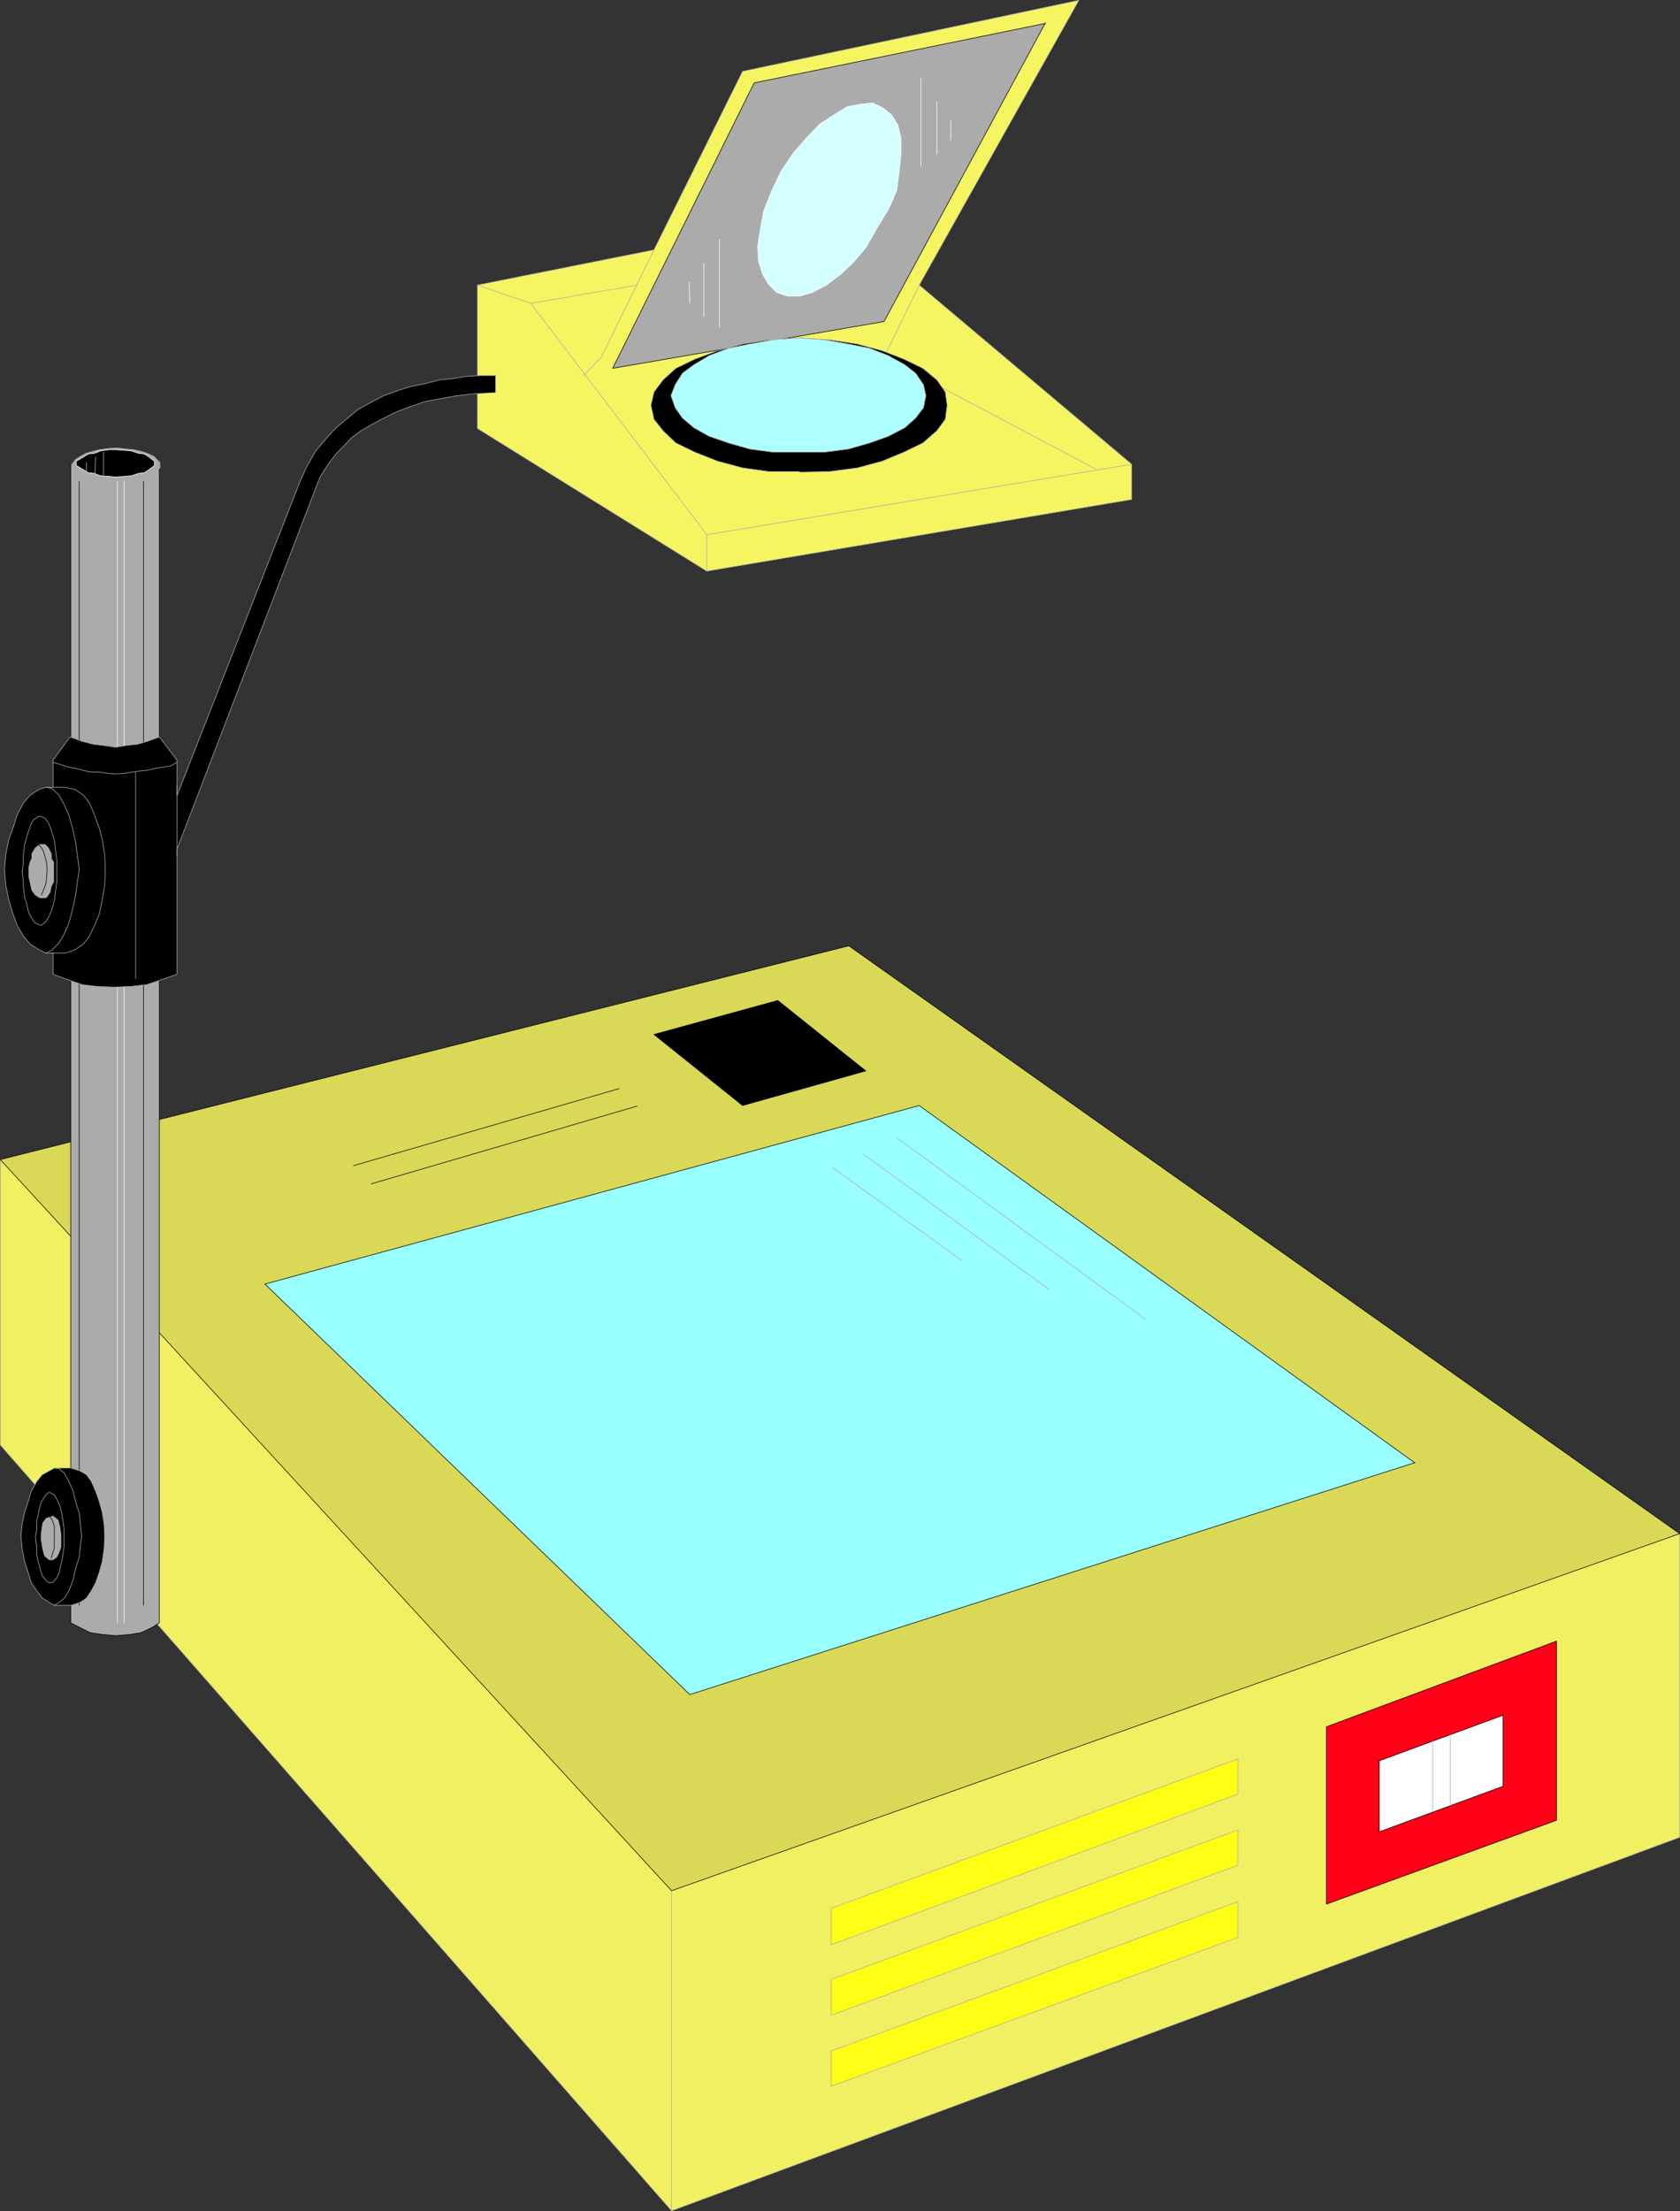 <?xml version="1.0" encoding="UTF-8" standalone="no"?>
<svg
   version="1.0"
   width="118.322mm"
   height="155.668mm"
   id="svg82"
   sodipodi:docname="Overhead Projector 4.wmf"
   xmlns:inkscape="http://www.inkscape.org/namespaces/inkscape"
   xmlns:sodipodi="http://sodipodi.sourceforge.net/DTD/sodipodi-0.dtd"
   xmlns="http://www.w3.org/2000/svg"
   xmlns:svg="http://www.w3.org/2000/svg">
  <rect width="100%" height="100%" fill="#333333" stroke="none"/>
  <sodipodi:namedview
     id="namedview82"
     pagecolor="#ffffff"
     bordercolor="#000000"
     borderopacity="0.25"
     inkscape:showpageshadow="2"
     inkscape:pageopacity="0.0"
     inkscape:pagecheckerboard="0"
     inkscape:deskcolor="#d1d1d1"
     inkscape:document-units="mm" />
  <defs
     id="defs1">
    <pattern
       id="WMFhbasepattern"
       patternUnits="userSpaceOnUse"
       width="6"
       height="6"
       x="0"
       y="0" />
  </defs>
  <path
     style="fill:#f0f062;fill-opacity:1;fill-rule:evenodd;stroke:none"
     d="m 447.121,408.098 v 80.796 L 178.768,588.272 0.081,384.506 V 308.558 L 447.121,408.098 Z"
     id="path1" />
  <path
     style="fill:none;stroke:#ababab;stroke-width:0.162px;stroke-linecap:round;stroke-linejoin:round;stroke-miterlimit:4;stroke-dasharray:none;stroke-opacity:1"
     d="m 447.121,408.098 v 80.796 L 178.768,588.272 0.081,384.506 V 308.558 L 447.121,408.098 v 0"
     id="path2" />
  <path
     style="fill:none;stroke:#ababab;stroke-width:0.162px;stroke-linecap:round;stroke-linejoin:round;stroke-miterlimit:4;stroke-dasharray:none;stroke-opacity:1"
     d="m 178.768,503.114 v 85.159"
     id="path3" />
  <path
     style="fill:#ffff15;fill-opacity:1;fill-rule:evenodd;stroke:none"
     d="m 329.504,506.023 v 9.534 l -108.246,39.59 v -9.372 l 108.246,-39.751 z"
     id="path4" />
  <path
     style="fill:none;stroke:#ababab;stroke-width:0.162px;stroke-linecap:round;stroke-linejoin:round;stroke-miterlimit:4;stroke-dasharray:none;stroke-opacity:1"
     d="m 329.504,506.023 v 9.534 l -108.246,39.59 v -9.372 l 108.246,-39.751 v 0"
     id="path5" />
  <path
     style="fill:#ffff15;fill-opacity:1;fill-rule:evenodd;stroke:none"
     d="m 329.504,486.955 v 9.372 l -108.246,39.913 v -9.534 z"
     id="path6" />
  <path
     style="fill:none;stroke:#ababab;stroke-width:0.162px;stroke-linecap:round;stroke-linejoin:round;stroke-miterlimit:4;stroke-dasharray:none;stroke-opacity:1"
     d="m 329.504,486.955 v 9.372 l -108.246,39.913 v -9.534 l 108.246,-39.751 v 0"
     id="path7" />
  <path
     style="fill:#ffff15;fill-opacity:1;fill-rule:evenodd;stroke:none"
     d="m 329.504,468.049 v 9.372 l -108.246,40.075 v -9.695 z"
     id="path8" />
  <path
     style="fill:none;stroke:#ababab;stroke-width:0.162px;stroke-linecap:round;stroke-linejoin:round;stroke-miterlimit:4;stroke-dasharray:none;stroke-opacity:1"
     d="m 329.504,468.049 v 9.372 l -108.246,40.075 v -9.695 l 108.246,-39.751 v 0"
     id="path9" />
  <path
     style="fill:#ff0017;fill-opacity:1;fill-rule:evenodd;stroke:none"
     d="m 414.324,436.7 -61.232,22.784 v 47.185 l 61.232,-22.3 z"
     id="path10" />
  <path
     style="fill:none;stroke:#000000;stroke-width:0.162px;stroke-linecap:round;stroke-linejoin:round;stroke-miterlimit:4;stroke-dasharray:none;stroke-opacity:1"
     d="m 414.324,436.7 -61.232,22.784 v 47.185 l 61.232,-22.3 v -47.669 0"
     id="path11" />
  <path
     style="fill:#ffffff;fill-opacity:1;fill-rule:evenodd;stroke:none"
     d="m 400.107,456.414 -32.959,12.119 v 18.906 l 32.959,-12.119 V 456.414 Z"
     id="path12" />
  <path
     style="fill:none;stroke:#000000;stroke-width:0.162px;stroke-linecap:round;stroke-linejoin:round;stroke-miterlimit:4;stroke-dasharray:none;stroke-opacity:1"
     d="m 400.107,456.414 -32.959,12.119 v 18.906 l 32.959,-12.119 v -18.906 0"
     id="path13" />
  <path
     style="fill:none;stroke:#ababab;stroke-width:0.162px;stroke-linecap:round;stroke-linejoin:round;stroke-miterlimit:4;stroke-dasharray:none;stroke-opacity:1"
     d="m 381.365,463.201 v 18.906"
     id="path14" />
  <path
     style="fill:none;stroke:#ababab;stroke-width:0.162px;stroke-linecap:round;stroke-linejoin:round;stroke-miterlimit:4;stroke-dasharray:none;stroke-opacity:1"
     d="m 386.051,461.585 v 18.906"
     id="path15" />
  <path
     style="fill:#d9d957;fill-opacity:1;fill-rule:evenodd;stroke:none"
     d="M 447.121,408.098 225.943,251.678 0.081,308.558 178.768,503.114 447.121,408.098 Z"
     id="path16" />
  <path
     style="fill:none;stroke:#000000;stroke-width:0.162px;stroke-linecap:round;stroke-linejoin:round;stroke-miterlimit:4;stroke-dasharray:none;stroke-opacity:1"
     d="M 447.121,408.098 225.943,251.678 0.081,308.558 178.768,503.114 447.121,408.098 v 0"
     id="path17" />
  <path
     style="fill:#000000;fill-opacity:1;fill-rule:evenodd;stroke:none"
     d="m 230.467,284.966 -32.797,9.211 -23.588,-18.906 32.959,-9.049 z"
     id="path18" />
  <path
     style="fill:none;stroke:#000000;stroke-width:0.162px;stroke-linecap:round;stroke-linejoin:round;stroke-miterlimit:4;stroke-dasharray:none;stroke-opacity:1"
     d="m 230.467,284.966 -32.797,9.211 -23.588,-18.906 32.959,-9.049 23.426,18.745 v 0"
     id="path19" />
  <path
     style="fill:none;stroke:#000000;stroke-width:0.162px;stroke-linecap:round;stroke-linejoin:round;stroke-miterlimit:4;stroke-dasharray:none;stroke-opacity:1"
     d="M 169.559,294.338 98.795,315.022"
     id="path20" />
  <path
     style="fill:none;stroke:#000000;stroke-width:0.162px;stroke-linecap:round;stroke-linejoin:round;stroke-miterlimit:4;stroke-dasharray:none;stroke-opacity:1"
     d="M 164.873,289.652 94.109,310.174"
     id="path21" />
  <path
     style="fill:#99ffff;fill-opacity:1;fill-rule:evenodd;stroke:none"
     d="M 376.519,389.192 244.685,294.177 70.521,341.684 183.614,450.92 376.68,389.192 v 0 z"
     id="path22" />
  <path
     style="fill:none;stroke:#000000;stroke-width:0.162px;stroke-linecap:round;stroke-linejoin:round;stroke-miterlimit:4;stroke-dasharray:none;stroke-opacity:1"
     d="M 376.519,389.192 244.685,294.177 70.521,341.684 183.614,450.92 376.68,389.192 v 0"
     id="path23" />
  <path
     style="fill:none;stroke:#ababab;stroke-width:0.162px;stroke-linecap:round;stroke-linejoin:round;stroke-miterlimit:4;stroke-dasharray:none;stroke-opacity:1"
     d="m 238.707,302.741 66.24,48.316"
     id="path24" />
  <path
     style="fill:none;stroke:#ababab;stroke-width:0.162px;stroke-linecap:round;stroke-linejoin:round;stroke-miterlimit:4;stroke-dasharray:none;stroke-opacity:1"
     d="m 229.821,307.104 49.438,36.035"
     id="path25" />
  <path
     style="fill:none;stroke:#ababab;stroke-width:0.162px;stroke-linecap:round;stroke-linejoin:round;stroke-miterlimit:4;stroke-dasharray:none;stroke-opacity:1"
     d="m 221.581,310.659 34.413,24.723"
     id="path26" />
  <path
     style="fill:#ababab;fill-opacity:1;fill-rule:evenodd;stroke:none"
     d="M 42.41,431.852 V 123.536 H 18.822 v 308.316 l 2.585,1.293 2.585,1.293 3.231,0.485 3.554,0.323 3.877,-0.323 2.908,-0.485 2.747,-1.293 2.1,-1.293 z"
     id="path27" />
  <path
     style="fill:none;stroke:#000000;stroke-width:0.162px;stroke-linecap:round;stroke-linejoin:round;stroke-miterlimit:4;stroke-dasharray:none;stroke-opacity:1"
     d="M 42.41,431.852 V 123.536 H 18.822 v 308.316 l 2.585,1.293 2.585,1.293 3.231,0.485 3.554,0.323 3.877,-0.323 2.908,-0.485 2.747,-1.293 2.1,-1.293 v 0"
     id="path28" />
  <path
     style="fill:none;stroke:#000000;stroke-width:0.162px;stroke-linecap:round;stroke-linejoin:round;stroke-miterlimit:4;stroke-dasharray:none;stroke-opacity:1"
     d="M 38.209,427.166 V 128.061"
     id="path29" />
  <path
     style="fill:none;stroke:#ffffff;stroke-width:0.162px;stroke-linecap:round;stroke-linejoin:round;stroke-miterlimit:4;stroke-dasharray:none;stroke-opacity:1"
     d="M 31.262,431.852 V 128.061"
     id="path30" />
  <path
     style="fill:none;stroke:#ffffff;stroke-width:0.162px;stroke-linecap:round;stroke-linejoin:round;stroke-miterlimit:4;stroke-dasharray:none;stroke-opacity:1"
     d="M 33.039,431.852 V 128.061"
     id="path31" />
  <path
     style="fill:none;stroke:#000000;stroke-width:0.162px;stroke-linecap:round;stroke-linejoin:round;stroke-miterlimit:4;stroke-dasharray:none;stroke-opacity:1"
     d="M 21.084,427.166 V 128.061"
     id="path32" />
  <path
     style="fill:#ababab;fill-opacity:1;fill-rule:evenodd;stroke:none"
     d="m 30.939,128.061 -2.262,-0.323 -2.262,-0.162 -1.777,-0.485 -1.777,-0.323 -1.454,-0.808 -1.292,-0.808 -1.131,-1.454 1.131,-1.454 1.292,-0.808 1.454,-0.808 1.777,-0.485 1.777,-0.485 2.585,-0.323 2.1,-0.162 2.585,0.323 1.939,0.162 2.1,0.485 1.454,0.485 1.777,0.808 1.616,1.616 v 1.454 l -1.616,1.454 -1.777,0.808 -1.454,0.323 -2.1,0.485 -1.939,0.162 -2.585,0.323 v 0 z"
     id="path33" />
  <path
     style="fill:none;stroke:#ababab;stroke-width:0.162px;stroke-linecap:round;stroke-linejoin:round;stroke-miterlimit:4;stroke-dasharray:none;stroke-opacity:1"
     d="m 30.939,128.061 -2.262,-0.323 -2.262,-0.162 -1.777,-0.485 -1.777,-0.323 -1.454,-0.808 -1.292,-0.808 -1.131,-1.454 1.131,-1.454 1.292,-0.808 1.454,-0.808 1.777,-0.485 1.777,-0.485 2.585,-0.323 2.1,-0.162 2.585,0.323 1.939,0.162 2.1,0.485 1.454,0.485 1.777,0.808 1.616,1.616 v 1.454 l -1.616,1.454 -1.777,0.808 -1.454,0.323 -2.1,0.485 -1.939,0.162 -2.585,0.323 v 0"
     id="path34" />
  <path
     style="fill:#000000;fill-opacity:1;fill-rule:evenodd;stroke:none"
     d="m 30.777,126.93 -1.777,-0.162 -2.262,-0.162 -1.616,-0.646 -1.616,-0.162 -1.292,-0.808 -1.939,-1.131 v -1.131 l 1.939,-1.131 1.292,-0.808 1.616,-0.162 1.616,-0.646 2.262,-0.323 h 1.777 l 2.423,0.162 1.777,0.162 1.939,0.646 1.454,0.162 1.292,0.808 1.454,1.131 v 1.131 l -1.454,1.131 -1.292,0.808 -1.454,0.162 -1.939,0.646 -1.777,0.162 z"
     id="path35" />
  <path
     style="fill:none;stroke:#ffffff;stroke-width:0.162px;stroke-linecap:round;stroke-linejoin:round;stroke-miterlimit:4;stroke-dasharray:none;stroke-opacity:1"
     d="m 30.777,126.93 -1.777,-0.162 -2.262,-0.162 -1.616,-0.646 -1.616,-0.162 -1.292,-0.808 -1.939,-1.131 v -1.131 l 1.939,-1.131 1.292,-0.808 1.616,-0.162 1.616,-0.646 2.262,-0.323 h 1.777 l 2.423,0.162 1.777,0.162 1.939,0.646 1.454,0.162 1.292,0.808 1.454,1.131 v 1.131 l -1.454,1.131 -1.292,0.808 -1.454,0.162 -1.939,0.646 -1.777,0.162 -2.423,0.162 v 0"
     id="path36" />
  <path
     style="fill:none;stroke:#ababab;stroke-width:0.162px;stroke-linecap:round;stroke-linejoin:round;stroke-miterlimit:4;stroke-dasharray:none;stroke-opacity:1"
     d="m 23.022,125.475 v -2.424"
     id="path37" />
  <path
     style="fill:none;stroke:#ababab;stroke-width:0.162px;stroke-linecap:round;stroke-linejoin:round;stroke-miterlimit:4;stroke-dasharray:none;stroke-opacity:1"
     d="m 27.546,126.607 v -6.302"
     id="path38" />
  <path
     style="fill:none;stroke:#ababab;stroke-width:0.162px;stroke-linecap:round;stroke-linejoin:round;stroke-miterlimit:4;stroke-dasharray:none;stroke-opacity:1"
     d="m 25.284,126.122 0.162,-4.525"
     id="path39" />
  <path
     style="fill:#000000;fill-opacity:1;fill-rule:evenodd;stroke:none"
     d="m 18.983,427.166 h -4.524 l -1.454,-0.808 -1.777,-1.131 -1.454,-1.939 -1.454,-2.101 -0.808,-2.747 -0.969,-2.909 -0.646,-3.393 -0.323,-3.393 0.323,-3.232 0.646,-3.07 0.969,-2.909 0.808,-2.747 1.454,-2.585 1.454,-1.778 1.777,-0.97 1.454,-0.808 h 4.524 l 2.423,0.808 1.616,0.97 1.292,1.778 1.131,2.585 0.969,2.747 0.808,2.909 0.485,3.07 0.162,3.232 -0.162,3.393 -0.485,3.393 -0.808,2.909 -0.969,2.747 -1.131,2.101 -1.292,1.939 -1.616,1.131 z"
     id="path40" />
  <path
     style="fill:none;stroke:#ababab;stroke-width:0.162px;stroke-linecap:round;stroke-linejoin:round;stroke-miterlimit:4;stroke-dasharray:none;stroke-opacity:1"
     d="m 18.983,427.166 h -4.524 l -1.454,-0.808 -1.777,-1.131 -1.454,-1.939 -1.454,-2.101 -0.808,-2.747 -0.969,-2.909 -0.646,-3.393 -0.323,-3.393 0.323,-3.232 0.646,-3.07 0.969,-2.909 0.808,-2.747 1.454,-2.585 1.454,-1.778 1.777,-0.97 1.454,-0.808 h 4.524 l 2.423,0.808 1.616,0.97 1.292,1.778 1.131,2.585 0.969,2.747 0.808,2.909 0.485,3.07 0.162,3.232 -0.162,3.393 -0.485,3.393 -0.808,2.909 -0.969,2.747 -1.131,2.101 -1.292,1.939 -1.616,1.131 -2.423,0.808 v 0"
     id="path41" />
  <path
     style="fill:none;stroke:#ababab;stroke-width:0.162px;stroke-linecap:round;stroke-linejoin:round;stroke-miterlimit:4;stroke-dasharray:none;stroke-opacity:1"
     d="m 14.46,390.647 1.292,0.162 1.454,1.293 1.131,2.101 1.131,2.585 0.646,2.747 0.969,3.07 0.323,2.909 0.323,3.232 -0.323,2.585 -0.323,3.07 -0.969,3.07 -0.646,2.909 -1.131,2.909 -1.131,1.939 -1.454,1.131 -1.292,0.808"
     id="path42" />
  <path
     style="fill:#000000;fill-opacity:1;fill-rule:evenodd;stroke:none"
     d="m 13.167,421.187 -0.808,-0.485 -1.131,-1.454 -0.485,-1.616 -0.485,-1.778 -0.485,-2.101 v -1.131 -0.97 l -0.162,-1.293 -0.162,-1.454 0.162,-0.97 0.162,-1.131 v -1.293 -1.131 l 0.323,-0.808 0.323,-1.939 0.485,-1.778 0.646,-1.131 0.969,-1.293 0.646,-0.323 1.292,0.646 0.808,1.454 0.646,1.454 0.485,1.778 0.323,1.939 0.162,1.131 0.162,1.293 v 1.131 0.97 1.454 1.293 l -0.162,0.97 -0.162,1.131 -0.162,1.131 -0.485,2.101 -0.323,1.454 -0.646,1.454 -0.969,1.131 -0.969,0.162 z"
     id="path43" />
  <path
     style="fill:none;stroke:#ababab;stroke-width:0.162px;stroke-linecap:round;stroke-linejoin:round;stroke-miterlimit:4;stroke-dasharray:none;stroke-opacity:1"
     d="m 13.167,421.187 -0.808,-0.485 -1.131,-1.454 -0.485,-1.616 -0.485,-1.778 -0.485,-2.101 v -1.131 -0.97 l -0.162,-1.293 -0.162,-1.454 0.162,-0.97 0.162,-1.131 v -1.293 -1.131 l 0.323,-0.808 0.323,-1.939 0.485,-1.778 0.646,-1.131 0.969,-1.293 0.646,-0.323 1.292,0.646 0.808,1.454 0.646,1.454 0.485,1.778 0.323,1.939 0.162,1.131 0.162,1.293 v 1.131 0.97 1.454 1.293 l -0.162,0.97 -0.162,1.131 -0.162,1.131 -0.485,2.101 -0.323,1.454 -0.646,1.454 -0.969,1.131 -0.969,0.162 v 0"
     id="path44" />
  <path
     style="fill:#ababab;fill-opacity:1;fill-rule:evenodd;stroke:none"
     d="m 14.137,415.208 h -1.131 l -1.292,-1.131 -0.485,-1.778 -0.323,-1.939 -0.162,-1.131 0.162,-1.939 0.323,-2.101 0.969,-1.293 1.939,-0.646 1.454,1.131 0.485,1.778 0.323,2.262 v 1.939 1.293 l -0.646,1.778 -0.646,1.131 -0.969,0.646 z"
     id="path45" />
  <path
     style="fill:none;stroke:#000000;stroke-width:0.162px;stroke-linecap:round;stroke-linejoin:round;stroke-miterlimit:4;stroke-dasharray:none;stroke-opacity:1"
     d="m 14.137,415.208 h -1.131 l -1.292,-1.131 -0.485,-1.778 -0.323,-1.939 -0.162,-1.131 0.162,-1.939 0.323,-2.101 0.969,-1.293 1.939,-0.646 1.454,1.131 0.485,1.778 0.323,2.262 v 1.939 1.293 l -0.646,1.778 -0.646,1.131 -0.969,0.646 v 0"
     id="path46" />
  <path
     style="fill:none;stroke:#000000;stroke-width:0.162px;stroke-linecap:round;stroke-linejoin:round;stroke-miterlimit:4;stroke-dasharray:none;stroke-opacity:1"
     d="m 12.844,403.251 0.969,0.97 0.646,1.778 v 2.101 1.939 1.939 l -0.323,0.97 -0.485,1.616"
     id="path47" />
  <path
     style="fill:#f5f562;fill-opacity:1;fill-rule:evenodd;stroke:none"
     d="m 127.068,75.867 v 38.136 l 61.07,37.974 113.093,-19.068 v -9.372 L 244.685,75.867 287.175,0.081 197.67,18.987 174.082,66.495 127.068,75.867 Z"
     id="path48" />
  <path
     style="fill:none;stroke:#ababab;stroke-width:0.162px;stroke-linecap:round;stroke-linejoin:round;stroke-miterlimit:4;stroke-dasharray:none;stroke-opacity:1"
     d="m 127.068,75.867 v 38.136 l 61.07,37.974 113.093,-19.068 v -9.372 L 244.685,75.867 287.175,0.081 197.67,18.987 174.082,66.495 127.068,75.867 v 0"
     id="path49" />
  <path
     style="fill:none;stroke:#ababab;stroke-width:0.162px;stroke-linecap:round;stroke-linejoin:round;stroke-miterlimit:4;stroke-dasharray:none;stroke-opacity:1"
     d="m 127.068,75.867 14.217,4.848 46.853,61.566 113.093,-18.745"
     id="path50" />
  <path
     style="fill:none;stroke:#ababab;stroke-width:0.162px;stroke-linecap:round;stroke-linejoin:round;stroke-miterlimit:4;stroke-dasharray:none;stroke-opacity:1"
     d="m 188.138,142.281 v 9.695"
     id="path51" />
  <path
     style="fill:none;stroke:#ababab;stroke-width:0.162px;stroke-linecap:round;stroke-linejoin:round;stroke-miterlimit:4;stroke-dasharray:none;stroke-opacity:1"
     d="M 291.699,124.829 244.685,99.944"
     id="path52" />
  <path
     style="fill:none;stroke:#ababab;stroke-width:0.162px;stroke-linecap:round;stroke-linejoin:round;stroke-miterlimit:4;stroke-dasharray:none;stroke-opacity:1"
     d="m 244.685,75.867 -9.371,19.229"
     id="path53" />
  <path
     style="fill:none;stroke:#ababab;stroke-width:0.162px;stroke-linecap:round;stroke-linejoin:round;stroke-miterlimit:4;stroke-dasharray:none;stroke-opacity:1"
     d="m 174.082,66.495 -14.056,28.602 -4.685,4.848"
     id="path54" />
  <path
     style="fill:none;stroke:#ababab;stroke-width:0.162px;stroke-linecap:round;stroke-linejoin:round;stroke-miterlimit:4;stroke-dasharray:none;stroke-opacity:1"
     d="m 141.285,80.715 28.273,-4.848"
     id="path55" />
  <path
     style="fill:#ababab;fill-opacity:1;fill-rule:evenodd;stroke:none"
     d="M 278.289,6.06 235.314,85.562 163.096,98.005 200.74,22.057 278.289,6.221 v 0 z"
     id="path56" />
  <path
     style="fill:none;stroke:#000000;stroke-width:0.162px;stroke-linecap:round;stroke-linejoin:round;stroke-miterlimit:4;stroke-dasharray:none;stroke-opacity:1"
     d="M 278.289,6.06 235.314,85.562 163.096,98.005 200.74,22.057 278.289,6.221 v 0"
     id="path57" />
  <path
     style="fill:#d4ffff;fill-opacity:1;fill-rule:evenodd;stroke:none"
     d="m 233.537,60.516 -2.908,5.171 -3.393,4.04 -3.393,3.232 -3.877,2.909 -3.716,1.939 -3.231,0.97 h -3.393 l -2.908,-0.97 -2.1,-2.101 -1.616,-2.747 -1.131,-3.555 -0.162,-4.04 0.808,-5.009 0.808,-4.363 2.1,-5.171 2.423,-5.171 3.393,-5.009 3.393,-3.878 3.554,-3.717 3.716,-2.424 3.716,-2.262 3.554,-0.646 3.07,-0.323 2.747,1.293 2.423,1.939 1.616,2.747 0.808,3.393 v 4.363 l -0.485,4.525 -0.646,5.009 -2.1,4.848 z"
     id="path58" />
  <path
     style="fill:none;stroke:#ffffff;stroke-width:0.162px;stroke-linecap:round;stroke-linejoin:round;stroke-miterlimit:4;stroke-dasharray:none;stroke-opacity:1"
     d="m 233.537,60.516 -2.908,5.171 -3.393,4.04 -3.393,3.232 -3.877,2.909 -3.716,1.939 -3.231,0.97 h -3.393 l -2.908,-0.97 -2.1,-2.101 -1.616,-2.747 -1.131,-3.555 -0.162,-4.04 0.808,-5.009 0.808,-4.363 2.1,-5.171 2.423,-5.171 3.393,-5.009 3.393,-3.878 3.554,-3.717 3.716,-2.424 3.716,-2.262 3.554,-0.646 3.07,-0.323 2.747,1.293 2.423,1.939 1.616,2.747 0.808,3.393 v 4.363 l -0.485,4.525 -0.646,5.009 -2.1,4.848 -3.07,5.009 v 0"
     id="path59" />
  <path
     style="fill:none;stroke:#ffffff;stroke-width:0.162px;stroke-linecap:round;stroke-linejoin:round;stroke-miterlimit:4;stroke-dasharray:none;stroke-opacity:1"
     d="M 191.531,63.748 V 87.178"
     id="path60" />
  <path
     style="fill:none;stroke:#ffffff;stroke-width:0.162px;stroke-linecap:round;stroke-linejoin:round;stroke-miterlimit:4;stroke-dasharray:none;stroke-opacity:1"
     d="M 245.169,20.764 V 44.195"
     id="path61" />
  <path
     style="fill:none;stroke:#ffffff;stroke-width:0.162px;stroke-linecap:round;stroke-linejoin:round;stroke-miterlimit:4;stroke-dasharray:none;stroke-opacity:1"
     d="M 187.33,70.05 V 84.27"
     id="path62" />
  <path
     style="fill:none;stroke:#ffffff;stroke-width:0.162px;stroke-linecap:round;stroke-linejoin:round;stroke-miterlimit:4;stroke-dasharray:none;stroke-opacity:1"
     d="M 249.37,27.066 V 41.125"
     id="path63" />
  <path
     style="fill:none;stroke:#ffffff;stroke-width:0.162px;stroke-linecap:round;stroke-linejoin:round;stroke-miterlimit:4;stroke-dasharray:none;stroke-opacity:1"
     d="m 183.453,75.059 0.162,5.656"
     id="path64" />
  <path
     style="fill:none;stroke:#ffffff;stroke-width:0.162px;stroke-linecap:round;stroke-linejoin:round;stroke-miterlimit:4;stroke-dasharray:none;stroke-opacity:1"
     d="m 253.086,31.914 v 5.494"
     id="path65" />
  <path
     style="fill:#000000;fill-opacity:1;fill-rule:evenodd;stroke:none"
     d="m 212.857,125.475 h -8.24 l -6.947,-0.97 -6.624,-1.778 -6.139,-2.424 -5.008,-2.424 -3.393,-3.232 -2.423,-3.07 -0.808,-3.717 0.808,-3.555 2.423,-3.232 3.393,-3.07 5.008,-2.424 6.139,-2.262 6.624,-1.778 6.947,-1.131 8.24,-0.485 7.917,0.485 7.432,1.131 6.624,1.778 5.816,2.262 5.008,2.424 3.716,3.07 2.262,3.232 0.485,3.555 -0.485,3.717 -2.262,3.07 -3.716,3.232 -5.008,2.424 -5.816,2.424 -6.624,1.778 -7.432,0.97 -7.917,0.162 v 0 z"
     id="path66" />
  <path
     style="fill:none;stroke:#ababab;stroke-width:0.162px;stroke-linecap:round;stroke-linejoin:round;stroke-miterlimit:4;stroke-dasharray:none;stroke-opacity:1"
     d="m 212.857,125.475 h -8.24 l -6.947,-0.97 -6.624,-1.778 -6.139,-2.424 -5.008,-2.424 -3.393,-3.232 -2.423,-3.07 -0.808,-3.717 0.808,-3.555 2.423,-3.232 3.393,-3.07 5.008,-2.424 6.139,-2.262 6.624,-1.778 6.947,-1.131 8.24,-0.485 7.917,0.485 7.432,1.131 6.624,1.778 5.816,2.262 5.008,2.424 3.716,3.07 2.262,3.232 0.485,3.555 -0.485,3.717 -2.262,3.07 -3.716,3.232 -5.008,2.424 -5.816,2.424 -6.624,1.778 -7.432,0.97 -7.917,0.162 v 0"
     id="path67" />
  <path
     style="fill:#aeffff;fill-opacity:1;fill-rule:evenodd;stroke:none"
     d="m 212.695,120.305 h -6.947 l -6.139,-0.808 -5.655,-1.616 -5.17,-1.778 -4.039,-2.262 -3.07,-2.585 -1.939,-2.747 -1.131,-3.232 1.131,-2.909 1.939,-3.07 3.07,-2.262 4.039,-2.424 5.17,-1.939 5.655,-1.131 6.139,-1.131 6.947,-0.485 6.786,0.485 6.301,1.131 5.655,1.131 5.008,1.939 4.362,2.424 2.908,2.262 2.1,3.07 0.646,2.909 -0.646,3.232 -2.1,2.747 -2.908,2.585 -4.362,2.262 -5.008,1.778 -5.655,1.616 -6.301,0.808 h -6.786 z"
     id="path68" />
  <path
     style="fill:none;stroke:#ababab;stroke-width:0.162px;stroke-linecap:round;stroke-linejoin:round;stroke-miterlimit:4;stroke-dasharray:none;stroke-opacity:1"
     d="m 212.695,120.305 h -6.947 l -6.139,-0.808 -5.655,-1.616 -5.17,-1.778 -4.039,-2.262 -3.07,-2.585 -1.939,-2.747 -1.131,-3.232 1.131,-2.909 1.939,-3.07 3.07,-2.262 4.039,-2.424 5.17,-1.939 5.655,-1.131 6.139,-1.131 6.947,-0.485 6.786,0.485 6.301,1.131 5.655,1.131 5.008,1.939 4.362,2.424 2.908,2.262 2.1,3.07 0.646,2.909 -0.646,3.232 -2.1,2.747 -2.908,2.585 -4.362,2.262 -5.008,1.778 -5.655,1.616 -6.301,0.808 h -6.786 v 0"
     id="path69" />
  <path
     style="fill:#000000;fill-opacity:1;fill-rule:evenodd;stroke:none"
     d="m 131.915,99.782 v 4.686 l -5.655,0.323 -4.524,0.485 -4.524,0.808 -4.201,0.808 -4.201,1.454 -3.393,1.293 -3.554,1.778 -2.747,1.454 -3.07,1.778 -2.585,1.939 -2.1,2.262 -1.777,1.778 -1.616,2.101 -1.454,2.101 -1.131,1.778 -0.646,1.454 -37.644,97.924 v 33.288 l -4.201,1.454 -3.877,1.293 -4.362,0.485 -4.201,0.162 -4.524,-0.162 -4.039,-0.485 -3.716,-1.293 -4.039,-1.454 v -57.042 l 4.524,-6.14 3.07,1.131 3.07,0.808 2.747,0.323 3.231,0.485 2.908,-0.485 2.908,-0.323 2.747,-0.808 3.07,-1.131 4.685,6.14 v 9.534 l 32.797,-83.704 1.777,-3.878 2.262,-4.04 2.585,-3.07 2.747,-3.07 2.908,-2.424 3.07,-2.585 3.231,-1.778 3.716,-1.939 3.554,-1.293 3.554,-1.131 4.039,-0.808 3.716,-0.97 3.393,-0.323 3.877,-0.646 3.716,-0.162 h 3.877 v 0 z"
     id="path70" />
  <path
     style="fill:none;stroke:#ababab;stroke-width:0.162px;stroke-linecap:round;stroke-linejoin:round;stroke-miterlimit:4;stroke-dasharray:none;stroke-opacity:1"
     d="m 131.915,99.782 v 4.686 l -5.655,0.323 -4.524,0.485 -4.524,0.808 -4.201,0.808 -4.201,1.454 -3.393,1.293 -3.554,1.778 -2.747,1.454 -3.07,1.778 -2.585,1.939 -2.1,2.262 -1.777,1.778 -1.616,2.101 -1.454,2.101 -1.131,1.778 -0.646,1.454 -37.644,97.924 v 33.288 l -4.201,1.454 -3.877,1.293 -4.362,0.485 -4.201,0.162 -4.524,-0.162 -4.039,-0.485 -3.716,-1.293 -4.039,-1.454 v -57.042 l 4.524,-6.14 3.07,1.131 3.07,0.808 2.747,0.323 3.231,0.485 2.908,-0.485 2.908,-0.323 2.747,-0.808 3.07,-1.131 4.685,6.14 v 9.534 l 32.797,-83.704 1.777,-3.878 2.262,-4.04 2.585,-3.07 2.747,-3.07 2.908,-2.424 3.07,-2.585 3.231,-1.778 3.716,-1.939 3.554,-1.293 3.554,-1.131 4.039,-0.808 3.716,-0.97 3.393,-0.323 3.877,-0.646 3.716,-0.162 h 3.877 v 0"
     id="path71" />
  <path
     style="fill:none;stroke:#ababab;stroke-width:0.162px;stroke-linecap:round;stroke-linejoin:round;stroke-miterlimit:4;stroke-dasharray:none;stroke-opacity:1"
     d="m 47.095,208.857 v 19.068"
     id="path72" />
  <path
     style="fill:none;stroke:#ababab;stroke-width:0.162px;stroke-linecap:round;stroke-linejoin:round;stroke-miterlimit:4;stroke-dasharray:none;stroke-opacity:1"
     d="m 36.109,205.463 v 54.941"
     id="path73" />
  <path
     style="fill:none;stroke:#ababab;stroke-width:0.162px;stroke-linecap:round;stroke-linejoin:round;stroke-miterlimit:4;stroke-dasharray:none;stroke-opacity:1"
     d="m 47.095,202.878 -1.777,0.97 -2.1,0.323 -2.1,0.323 -1.939,0.485 -1.777,0.162 -2.423,0.323 -1.939,0.323 -2.262,0.162 -2.1,-0.162 -2.1,-0.323 h -1.939 l -1.939,-0.323 -2.423,-0.646 -1.939,-0.323 -1.939,-0.646 -2.262,-0.646"
     id="path74" />
  <path
     style="fill:#000000;fill-opacity:1;fill-rule:evenodd;stroke:none"
     d="m 17.529,253.617 h -5.332 l -1.939,-0.97 -2.262,-1.454 -1.777,-2.101 -1.616,-2.747 -1.131,-3.07 -1.131,-3.878 -0.808,-3.878 -0.323,-4.201 0.323,-3.878 0.808,-4.04 1.131,-3.07 1.131,-3.555 1.616,-3.07 1.777,-2.101 2.262,-1.454 1.939,-0.646 h 5.332 l 2.585,0.646 2.1,1.454 1.616,2.101 1.292,3.07 1.292,3.555 0.808,3.07 0.646,4.04 0.162,3.878 -0.162,4.201 -0.646,3.878 -0.808,3.878 -1.292,3.07 -1.292,2.747 -1.616,2.101 -2.1,1.454 -2.585,0.97 z"
     id="path75" />
  <path
     style="fill:none;stroke:#ababab;stroke-width:0.162px;stroke-linecap:round;stroke-linejoin:round;stroke-miterlimit:4;stroke-dasharray:none;stroke-opacity:1"
     d="m 17.529,253.617 h -5.332 l -1.939,-0.97 -2.262,-1.454 -1.777,-2.101 -1.616,-2.747 -1.131,-3.07 -1.131,-3.878 -0.808,-3.878 -0.323,-4.201 0.323,-3.878 0.808,-4.04 1.131,-3.07 1.131,-3.555 1.616,-3.07 1.777,-2.101 2.262,-1.454 1.939,-0.646 h 5.332 l 2.585,0.646 2.1,1.454 1.616,2.101 1.292,3.07 1.292,3.555 0.808,3.07 0.646,4.04 0.162,3.878 -0.162,4.201 -0.646,3.878 -0.808,3.878 -1.292,3.07 -1.292,2.747 -1.616,2.101 -2.1,1.454 -2.585,0.97 v 0"
     id="path76" />
  <path
     style="fill:none;stroke:#ababab;stroke-width:0.162px;stroke-linecap:round;stroke-linejoin:round;stroke-miterlimit:4;stroke-dasharray:none;stroke-opacity:1"
     d="m 12.198,209.503 1.616,0.323 1.777,1.616 1.292,2.262 1.454,3.232 0.969,3.393 0.808,3.717 0.485,3.555 0.485,3.717 -0.485,3.393 -0.485,3.555 -0.808,3.717 -0.969,3.717 -1.454,3.232 -1.292,2.101 -1.777,1.778 -1.616,0.808"
     id="path77" />
  <path
     style="fill:#000000;fill-opacity:1;fill-rule:evenodd;stroke:none"
     d="M 10.744,246.184 9.29,245.538 8.482,244.407 7.674,242.952 7.189,240.852 6.866,239.72 6.543,238.589 6.382,237.297 6.22,235.842 v -1.131 l -0.162,-1.454 -0.162,-1.454 0.162,-0.808 0.162,-2.101 v -1.293 l 0.162,-1.454 0.162,-1.293 0.323,-1.293 0.323,-1.131 0.323,-0.97 0.646,-1.939 0.646,-1.293 1.454,-0.97 h 0.646 l 1.131,0.485 0.808,1.131 0.646,1.616 0.646,1.939 0.323,1.131 0.162,1.293 0.162,1.293 0.162,1.454 0.162,1.293 v 1.454 1.454 0.646 2.262 l -0.162,1.131 -0.162,1.454 -0.162,1.293 -0.162,1.131 -0.323,1.131 -0.323,1.131 -0.646,1.616 -0.808,1.454 -1.292,1.131 z"
     id="path78" />
  <path
     style="fill:none;stroke:#ababab;stroke-width:0.162px;stroke-linecap:round;stroke-linejoin:round;stroke-miterlimit:4;stroke-dasharray:none;stroke-opacity:1"
     d="M 10.744,246.184 9.29,245.538 8.482,244.407 7.674,242.952 7.189,240.852 6.866,239.72 6.543,238.589 6.382,237.297 6.22,235.842 v -1.131 l -0.162,-1.454 -0.162,-1.454 0.162,-0.808 0.162,-2.101 v -1.293 l 0.162,-1.454 0.162,-1.293 0.323,-1.293 0.323,-1.131 0.323,-0.97 0.646,-1.939 0.646,-1.293 1.454,-0.97 h 0.646 l 1.131,0.485 0.808,1.131 0.646,1.616 0.646,1.939 0.323,1.131 0.162,1.293 0.162,1.293 0.162,1.454 0.162,1.293 v 1.454 1.454 0.646 2.262 l -0.162,1.131 -0.162,1.454 -0.162,1.293 -0.162,1.131 -0.323,1.131 -0.323,1.131 -0.646,1.616 -0.808,1.454 -1.292,1.131 h -0.323 v 0"
     id="path79" />
  <path
     style="fill:#ababab;fill-opacity:1;fill-rule:evenodd;stroke:none"
     d="m 12.036,239.074 h -1.454 l -1.292,-0.808 -0.969,-1.293 -0.485,-2.262 -0.323,-1.293 v -1.454 -1.293 l 0.323,-1.293 0.485,-0.97 v -1.293 l 0.969,-1.616 1.292,-0.97 h 1.454 l 0.969,0.97 0.808,1.616 v 1.293 l 0.646,0.97 v 1.293 1.293 1.454 1.293 l -0.646,1.131 -0.323,1.616 -0.969,1.454 z"
     id="path80" />
  <path
     style="fill:none;stroke:#000000;stroke-width:0.162px;stroke-linecap:round;stroke-linejoin:round;stroke-miterlimit:4;stroke-dasharray:none;stroke-opacity:1"
     d="m 12.036,239.074 h -1.454 l -1.292,-0.808 -0.969,-1.293 -0.485,-2.262 -0.323,-1.293 v -1.454 -1.293 l 0.323,-1.293 0.485,-0.97 v -1.293 l 0.969,-1.616 1.292,-0.97 h 1.454 l 0.969,0.97 0.808,1.616 v 1.293 l 0.646,0.97 v 1.293 1.293 1.454 1.293 l -0.646,1.131 -0.323,1.616 -0.969,1.454 -0.485,0.162 v 0"
     id="path81" />
  <path
     style="fill:none;stroke:#000000;stroke-width:0.162px;stroke-linecap:round;stroke-linejoin:round;stroke-miterlimit:4;stroke-dasharray:none;stroke-opacity:1"
     d="m 10.098,224.531 1.131,1.293 0.485,1.131 0.646,2.424 0.162,1.131 v 1.293 l -0.162,2.262 -0.162,1.131 -0.485,1.293 -0.646,1.616"
     id="path82" />
</svg>
